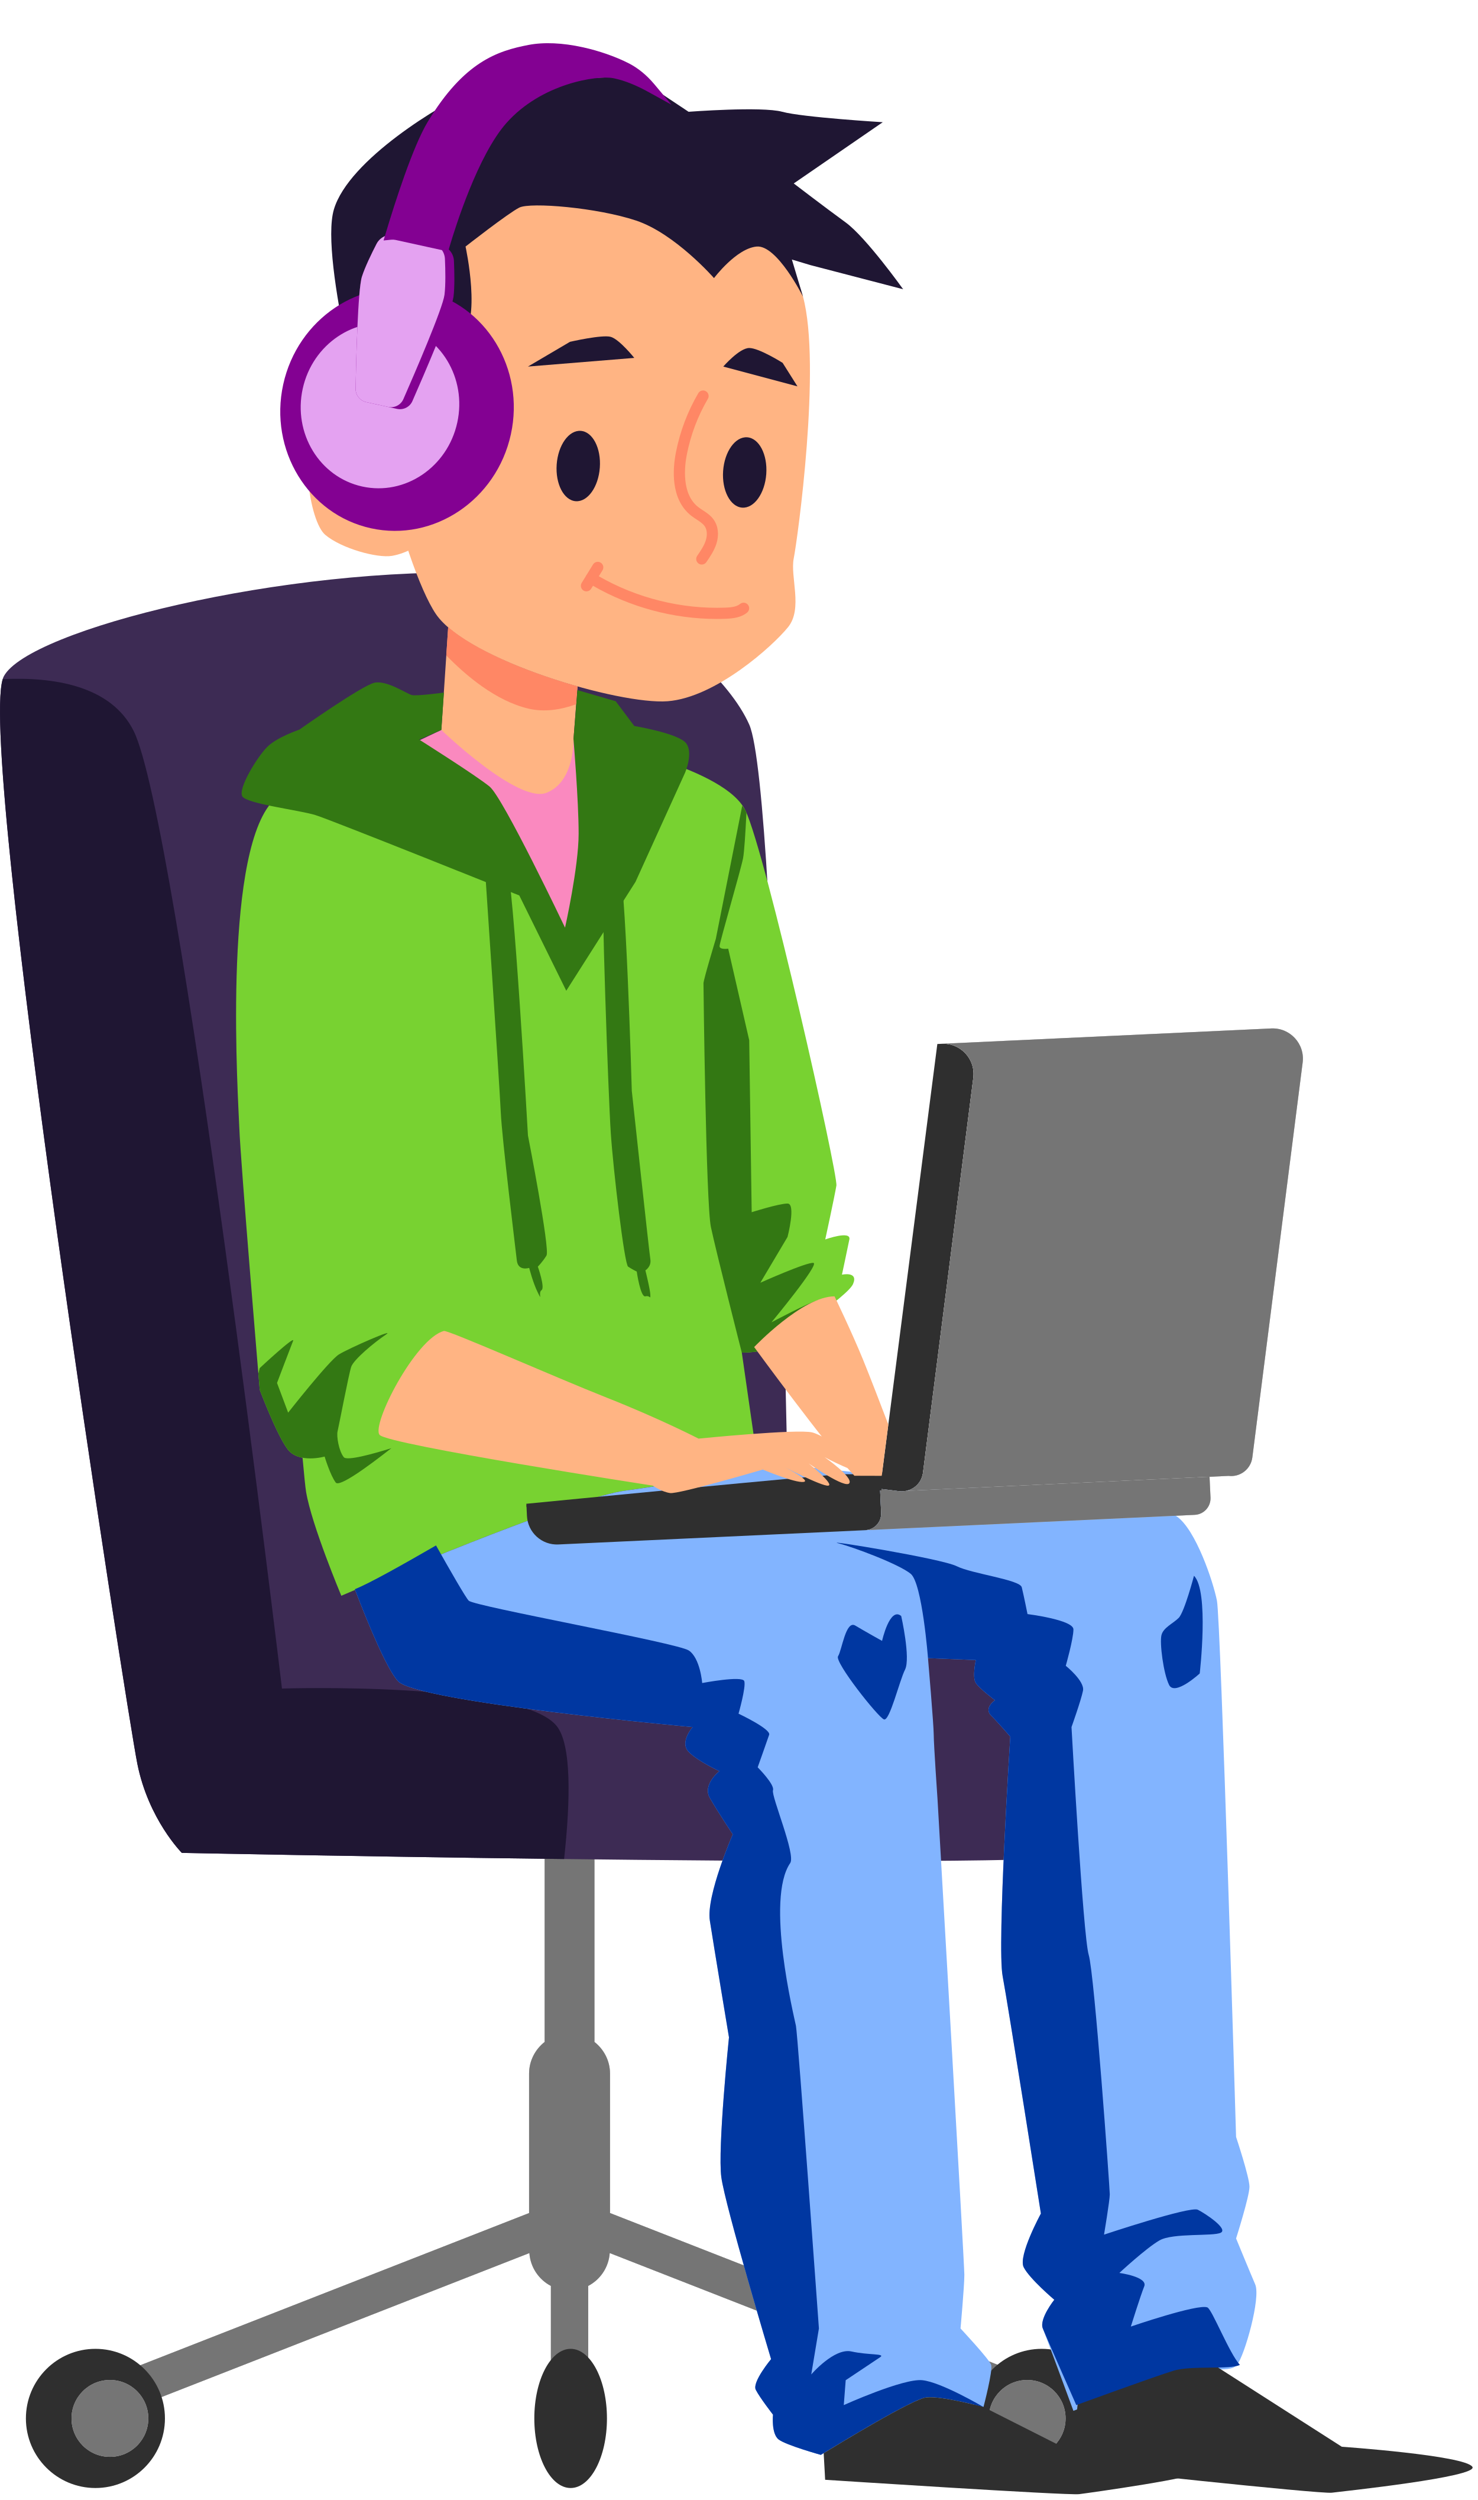 <svg width="181" height="306" viewBox="0 0 181 306" fill="none" xmlns="http://www.w3.org/2000/svg">
<path d="M10.211 292.265L64.793 270.907V253.842C64.793 252.261 65.547 250.869 66.699 249.961V223.908C68.715 223.933 70.75 223.958 72.799 223.981V249.961C73.951 250.869 74.705 252.261 74.705 253.842V270.907L129.288 292.265C130.464 292.725 131.045 294.053 130.584 295.23C130.231 296.132 129.368 296.685 128.454 296.685C128.177 296.685 127.895 296.634 127.621 296.527L74.669 275.807C74.543 277.562 73.515 279.051 72.036 279.828V298.719C72.036 299.982 71.012 301.007 69.749 301.007C68.486 301.007 67.462 299.982 67.462 298.719V279.828C65.983 279.052 64.955 277.562 64.829 275.807L11.877 296.527C11.603 296.634 11.322 296.685 11.045 296.685C10.13 296.685 9.267 296.132 8.914 295.23C8.454 294.053 9.035 292.725 10.211 292.265Z" fill="#CBCBCB"/>
<path d="M10.211 292.265L64.793 270.907V253.842C64.793 252.261 65.547 250.869 66.699 249.961V223.908C68.715 223.933 70.75 223.958 72.799 223.981V249.961C73.951 250.869 74.705 252.261 74.705 253.842V270.907L129.288 292.265C130.464 292.725 131.045 294.053 130.584 295.23C130.231 296.132 129.368 296.685 128.454 296.685C128.177 296.685 127.895 296.634 127.621 296.527L74.669 275.807C74.543 277.562 73.515 279.051 72.036 279.828V298.719C72.036 299.982 71.012 301.007 69.749 301.007C68.486 301.007 67.462 299.982 67.462 298.719V279.828C65.983 279.052 64.955 277.562 64.829 275.807L11.877 296.527C11.603 296.634 11.322 296.685 11.045 296.685C10.13 296.685 9.267 296.132 8.914 295.23C8.454 294.053 9.035 292.725 10.211 292.265Z" fill="#B7B7B7"/>
<path d="M10.211 292.265L64.793 270.907V253.842C64.793 252.261 65.547 250.869 66.699 249.961V223.908C68.715 223.933 70.75 223.958 72.799 223.981V249.961C73.951 250.869 74.705 252.261 74.705 253.842V270.907L129.288 292.265C130.464 292.725 131.045 294.053 130.584 295.23C130.231 296.132 129.368 296.685 128.454 296.685C128.177 296.685 127.895 296.634 127.621 296.527L74.669 275.807C74.543 277.562 73.515 279.051 72.036 279.828V298.719C72.036 299.982 71.012 301.007 69.749 301.007C68.486 301.007 67.462 299.982 67.462 298.719V279.828C65.983 279.052 64.955 277.562 64.829 275.807L11.877 296.527C11.603 296.634 11.322 296.685 11.045 296.685C10.13 296.685 9.267 296.132 8.914 295.23C8.454 294.053 9.035 292.725 10.211 292.265Z" fill="black" fill-opacity="0.2"/>
<path d="M10.211 292.265L64.793 270.907V253.842C64.793 252.261 65.547 250.869 66.699 249.961V223.908C68.715 223.933 70.75 223.958 72.799 223.981V249.961C73.951 250.869 74.705 252.261 74.705 253.842V270.907L129.288 292.265C130.464 292.725 131.045 294.053 130.584 295.23C130.231 296.132 129.368 296.685 128.454 296.685C128.177 296.685 127.895 296.634 127.621 296.527L74.669 275.807C74.543 277.562 73.515 279.051 72.036 279.828V298.719C72.036 299.982 71.012 301.007 69.749 301.007C68.486 301.007 67.462 299.982 67.462 298.719V279.828C65.983 279.052 64.955 277.562 64.829 275.807L11.877 296.527C11.603 296.634 11.322 296.685 11.045 296.685C10.13 296.685 9.267 296.132 8.914 295.23C8.454 294.053 9.035 292.725 10.211 292.265Z" fill="black" fill-opacity="0.2"/>
<path d="M119.056 296.049C119.056 300.753 122.868 304.567 127.57 304.567C132.271 304.567 136.083 300.753 136.083 296.049C136.083 291.345 132.271 287.531 127.57 287.531C122.868 287.531 119.056 291.345 119.056 296.049Z" fill="#2F2F2F"/>
<path d="M121.09 296.049C121.09 298.647 123.195 300.753 125.792 300.753C128.388 300.753 130.493 298.647 130.493 296.049C130.493 293.451 128.388 291.345 125.792 291.345C123.195 291.345 121.09 293.451 121.09 296.049Z" fill="#CBCBCB"/>
<path d="M121.09 296.049C121.09 298.647 123.195 300.753 125.792 300.753C128.388 300.753 130.493 298.647 130.493 296.049C130.493 293.451 128.388 291.345 125.792 291.345C123.195 291.345 121.09 293.451 121.09 296.049Z" fill="#B7B7B7"/>
<path d="M121.09 296.049C121.09 298.647 123.195 300.753 125.792 300.753C128.388 300.753 130.493 298.647 130.493 296.049C130.493 293.451 128.388 291.345 125.792 291.345C123.195 291.345 121.09 293.451 121.09 296.049Z" fill="black" fill-opacity="0.2"/>
<path d="M121.09 296.049C121.09 298.647 123.195 300.753 125.792 300.753C128.388 300.753 130.493 298.647 130.493 296.049C130.493 293.451 128.388 291.345 125.792 291.345C123.195 291.345 121.09 293.451 121.09 296.049Z" fill="black" fill-opacity="0.2"/>
<path d="M3.172 296.049C3.172 300.753 6.984 304.567 11.686 304.567C16.388 304.567 20.199 300.753 20.199 296.049C20.199 291.345 16.388 287.531 11.686 287.531C6.984 287.531 3.172 291.345 3.172 296.049Z" fill="#2F2F2F"/>
<path d="M18.163 296.049C18.163 298.647 16.058 300.753 13.462 300.753C10.865 300.753 8.76 298.647 8.76 296.049C8.76 293.451 10.865 291.345 13.462 291.345C16.058 291.345 18.163 293.451 18.163 296.049Z" fill="#CBCBCB"/>
<path d="M18.163 296.049C18.163 298.647 16.058 300.753 13.462 300.753C10.865 300.753 8.76 298.647 8.76 296.049C8.76 293.451 10.865 291.345 13.462 291.345C16.058 291.345 18.163 293.451 18.163 296.049Z" fill="#B7B7B7"/>
<path d="M18.163 296.049C18.163 298.647 16.058 300.753 13.462 300.753C10.865 300.753 8.76 298.647 8.76 296.049C8.76 293.451 10.865 291.345 13.462 291.345C16.058 291.345 18.163 293.451 18.163 296.049Z" fill="black" fill-opacity="0.2"/>
<path d="M18.163 296.049C18.163 298.647 16.058 300.753 13.462 300.753C10.865 300.753 8.76 298.647 8.76 296.049C8.76 293.451 10.865 291.345 13.462 291.345C16.058 291.345 18.163 293.451 18.163 296.049Z" fill="black" fill-opacity="0.2"/>
<path d="M65.434 296.049C65.434 300.753 67.426 304.567 69.882 304.567C72.338 304.567 74.329 300.753 74.329 296.049C74.329 291.345 72.338 287.531 69.882 287.531C67.426 287.531 65.434 291.345 65.434 296.049Z" fill="#2F2F2F"/>
<path d="M59.98 70.163C69.46 70.517 78.557 74.097 85.455 80.613C88.115 83.125 90.527 85.934 91.752 88.692C95.385 96.871 96.748 198.647 96.748 198.647C96.748 198.647 135.804 202.282 138.075 205.463C140.345 208.643 138.983 224.546 135.804 226.818C132.625 229.09 22.268 226.818 22.268 226.818C22.268 226.818 18.181 222.729 16.818 215.913C15.456 209.098 -3.164 89.601 0.469 82.785C3.495 77.108 34.881 69.224 59.98 70.163Z" fill="#3D2B54"/>
<path d="M16.819 215.913C15.475 209.19 -2.66 92.824 0.337 83.133C6.559 82.847 13.586 83.915 16.365 89.475C21.815 100.38 34.531 206.701 34.531 206.701C34.531 206.701 63.596 205.792 68.138 211.244C70 213.48 69.875 220.302 69.081 227.572C44.374 227.273 22.269 226.818 22.269 226.818C22.269 226.818 18.182 222.729 16.819 215.913Z" fill="#1F1633"/>
<path d="M86.305 20.185C86.305 20.185 96.069 27.91 98.339 36.315C100.61 44.721 97.658 66.076 97.204 68.348C96.75 70.62 98.339 74.482 96.523 76.753C94.706 79.025 87.667 85.386 81.763 85.841C75.859 86.295 57.239 80.843 53.379 75.163C49.519 69.484 42.48 44.039 45.886 32.907C49.292 21.776 74.951 15.869 86.305 20.185Z" fill="#FFB483"/>
<path d="M87.439 34.043C87.439 34.043 82.671 28.591 77.902 27.001C73.134 25.411 64.959 24.729 63.597 25.411C62.234 26.092 57.012 30.181 57.012 30.181C57.012 30.181 59.055 39.496 56.331 41.54C53.606 43.585 49.291 46.311 49.291 46.311L49.972 59.033L45.431 54.717C45.431 54.717 39.073 31.771 40.889 25.638C42.706 19.504 54.158 12.688 57.791 11.098C61.425 9.508 77.902 9.411 77.902 9.411L84.325 13.683C84.325 13.683 93.296 13.001 95.793 13.683C98.291 14.364 108.103 14.96 108.103 14.96L97.203 22.457C97.203 22.457 101.064 25.411 103.561 27.228C106.059 29.045 110.601 35.407 110.601 35.407L99.247 32.453L96.976 31.771L98.339 36.315C98.339 36.315 95.16 29.954 92.662 30.181C90.164 30.409 87.439 34.043 87.439 34.043Z" fill="#1F1633"/>
<path d="M73.588 91.066C73.588 91.066 88.802 94.019 91.299 99.244C93.797 104.469 102.653 143.772 102.426 145.135C102.199 146.498 101.063 151.723 101.063 151.723C101.063 151.723 104.242 150.587 104.015 151.723C103.788 152.859 103.107 156.039 103.107 156.039C103.107 156.039 105.151 155.585 104.469 157.175C103.788 158.766 95.386 164.218 94.478 164.899C93.57 165.581 90.845 165.581 90.845 165.581L92.359 176.107L97.506 178.833C97.506 178.833 83.363 181.588 76.615 182.468C69.652 183.377 41.798 195.342 41.798 195.342C41.798 195.342 38.164 186.709 37.483 182.619C36.802 178.53 31.579 109.695 32.942 105.378C34.304 101.062 34.304 96.745 35.894 95.382C37.483 94.019 49.518 90.384 49.518 90.384C49.518 90.384 58.601 96.745 61.099 100.607C63.596 104.469 69.5 118.555 69.5 118.555C69.5 118.555 72.225 103.788 72.452 101.062C72.679 98.335 73.588 91.066 73.588 91.066Z" fill="#78D231"/>
<path d="M40.435 96.518C40.435 96.518 48.155 104.015 48.609 108.786C49.063 113.557 47.474 153.313 47.474 153.313C47.474 153.313 52.469 153.313 52.469 154.449V158.538C52.469 158.538 56.784 158.084 56.557 160.129C56.33 162.173 54.513 171.942 52.015 173.987C49.518 176.031 41.797 182.392 41.116 181.484C40.435 180.575 39.754 178.303 39.754 178.303C39.754 178.303 36.574 179.212 35.212 177.395C33.85 175.577 31.806 170.125 31.806 170.125C31.806 170.125 29.459 142.204 29.308 138.092C29.179 134.581 27.265 105.378 33.168 98.336C35.132 95.994 40.435 96.518 40.435 96.518Z" fill="#78D231"/>
<path d="M50.879 60.472C50.879 60.472 48.457 50.325 46.489 49.113C44.521 47.901 41.645 47.144 39.072 50.779C36.498 54.414 37.861 63.804 39.829 65.47C41.797 67.136 46.187 68.348 48.003 68.045C49.82 67.742 51.788 66.53 51.939 66.076C52.09 65.621 50.879 60.472 50.879 60.472Z" fill="#FFB483"/>
<path d="M46.642 63.047C46.642 63.047 45.128 62.441 45.279 61.078C45.431 59.715 46.339 58.2 46.339 58.2C46.339 58.2 44.522 52.597 43.765 52.142C43.008 51.688 41.343 53.808 41.192 55.171C41.041 56.534 40.586 59.261 41.343 60.169C42.1 61.078 46.642 63.047 46.642 63.047Z" fill="#FF8765"/>
<path d="M85.94 69.109C86.157 69.109 86.37 69.006 86.501 68.814C86.955 68.153 87.469 67.403 87.741 66.537C88.071 65.474 87.956 64.419 87.422 63.644C87.053 63.104 86.526 62.761 86.063 62.457C85.868 62.329 85.671 62.201 85.49 62.059C83.428 60.432 83.838 57.031 84.111 55.643C84.583 53.237 85.449 50.942 86.687 48.824C86.879 48.499 86.769 48.081 86.444 47.891C86.121 47.702 85.703 47.809 85.513 48.135C84.197 50.386 83.276 52.824 82.774 55.381C82.376 57.408 82.089 61.112 84.645 63.129C84.858 63.297 85.087 63.447 85.318 63.597C85.71 63.855 86.082 64.098 86.3 64.416C86.59 64.839 86.643 65.48 86.439 66.132C86.231 66.802 85.799 67.432 85.38 68.042C85.165 68.352 85.245 68.776 85.554 68.989C85.672 69.07 85.807 69.109 85.94 69.109Z" fill="#FF8765"/>
<path d="M71.235 71.353L71.763 70.496C71.773 70.474 71.774 70.451 71.786 70.43C71.8 70.408 71.821 70.396 71.836 70.376L72.624 69.097C72.821 68.778 73.243 68.679 73.56 68.875C73.882 69.072 73.981 69.491 73.784 69.812L73.334 70.543C77.995 73.219 83.451 74.584 88.828 74.384C89.464 74.359 90.183 74.301 90.633 73.932C90.921 73.695 91.352 73.735 91.591 74.027C91.829 74.318 91.787 74.748 91.496 74.986C90.758 75.593 89.801 75.71 88.881 75.745C88.505 75.76 88.13 75.767 87.754 75.767C82.486 75.767 77.182 74.335 72.618 71.706L72.395 72.068C72.266 72.277 72.042 72.392 71.815 72.392C71.692 72.392 71.568 72.359 71.458 72.291C71.137 72.093 71.038 71.674 71.235 71.353Z" fill="#FF8765"/>
<path d="M68.173 56.86C68.003 59.238 69.048 61.251 70.507 61.355C71.967 61.459 73.287 59.616 73.457 57.239C73.627 54.861 72.582 52.848 71.123 52.744C69.663 52.639 68.343 54.483 68.173 56.86Z" fill="#1F1633"/>
<path d="M88.555 57.648C88.385 60.025 89.43 62.038 90.889 62.142C92.349 62.246 93.669 60.403 93.839 58.026C94.009 55.648 92.964 53.636 91.505 53.531C90.045 53.427 88.725 55.27 88.555 57.648Z" fill="#1F1633"/>
<path d="M77.674 43.812C77.674 43.812 75.857 41.54 74.798 41.237C73.738 40.935 69.802 41.843 69.802 41.843L64.655 44.872L77.674 43.812Z" fill="#1F1633"/>
<path d="M88.575 44.872C88.575 44.872 90.543 42.6 91.754 42.6C92.965 42.6 95.842 44.418 95.842 44.418L97.658 47.295L88.575 44.872Z" fill="#1F1633"/>
<path d="M54.886 76.765C58.199 79.651 64.716 82.327 70.728 84.02L70.232 90.501L72.331 91.778C72.331 91.778 73.325 99.239 66.982 99.732C66.256 99.788 65.527 99.681 64.805 99.473C64.76 99.462 64.719 99.457 64.672 99.443C64.576 99.414 64.481 99.373 64.385 99.34C64.158 99.261 63.92 99.168 63.665 99.051C63.502 98.978 63.341 98.9 63.179 98.817C59.031 96.698 52.291 90.797 52.291 90.797L54.048 89.359L54.886 76.765Z" fill="#FFB483"/>
<path d="M70.727 84.02L70.559 86.21C68.687 86.883 66.683 87.205 64.731 86.749C60.709 85.811 57.015 82.661 54.655 80.233L54.886 76.765C58.198 79.651 64.715 82.327 70.727 84.02Z" fill="#FF8765"/>
<path d="M43.487 194.623C49.611 192.031 70.684 183.242 76.615 182.468C81.763 181.796 91.198 180.037 95.391 179.239C108.129 180.525 142.202 184.293 144.109 185.629C146.452 187.27 148.562 193.6 149.03 195.945C149.499 198.289 151.374 261.592 151.374 261.592C151.374 261.592 153.014 266.516 153.014 267.688C153.014 268.861 151.374 274.019 151.374 274.019C151.374 274.019 153.014 278.004 153.717 279.646C154.42 281.287 152.428 288.321 151.491 289.493C150.553 290.665 146.804 289.493 144.46 290.196C142.117 290.9 131.454 295.12 131.454 295.12C131.454 295.12 128.173 286.21 127.705 285.038C127.236 283.866 129.111 281.521 129.111 281.521C129.111 281.521 126.065 278.942 125.361 277.536C124.658 276.129 127.471 270.971 127.471 270.971C127.471 270.971 123.487 245.65 122.784 241.898C122.081 238.147 123.721 212.591 123.721 212.591C123.721 212.591 122.315 210.95 121.378 210.012C120.44 209.074 121.846 208.136 121.846 208.136C121.846 208.136 119.971 206.73 119.503 206.026C119.034 205.323 119.503 203.213 119.503 203.213L113.644 202.978C113.644 202.978 114.347 211.184 114.347 212.357C114.347 213.529 114.816 220.328 114.816 220.328C114.816 220.328 118.097 277.067 118.097 278.473C118.097 279.88 117.628 285.038 117.628 285.038C117.628 285.038 121.143 288.789 121.378 289.493C121.612 290.196 120.44 294.651 120.44 294.651C120.44 294.651 115.285 293.244 113.41 293.479C111.535 293.713 100.521 300.512 100.521 300.512C100.521 300.512 96.303 299.34 95.365 298.637C94.428 297.933 94.662 295.589 94.662 295.589C94.662 295.589 93.022 293.479 92.553 292.541C92.085 291.603 94.428 288.789 94.428 288.789C94.428 288.789 88.804 270.033 88.335 266.516C87.866 262.999 89.272 249.401 89.272 249.401C89.272 249.401 87.398 238.147 86.929 235.099C86.46 232.051 89.741 224.548 89.741 224.548C89.741 224.548 87.866 221.735 86.929 220.094C85.992 218.453 88.101 216.811 88.101 216.811C88.101 216.811 85.523 215.639 84.351 214.467C83.18 213.294 84.82 211.419 84.82 211.419C84.82 211.419 51.074 208.371 48.731 205.792C47.364 204.287 45.12 198.873 43.487 194.623Z" fill="#82B4FF"/>
<path d="M144.812 288.79C146.147 288.389 147.785 289.052 149.122 289.482L149.206 289.845L164.321 299.516C164.321 299.516 179.436 300.571 180.315 301.978C181.083 303.207 164.497 304.967 163.091 305.143C161.685 305.319 132.157 302.154 131.63 301.978C131.251 301.851 131.778 296.113 132.106 292.883C135.592 291.746 143.033 289.324 144.812 288.79Z" fill="#2F2F2F"/>
<path d="M117.16 191.725C119.035 192.662 124.893 193.366 125.127 194.304C125.362 195.242 125.831 197.586 125.831 197.586C125.831 197.586 131.455 198.289 131.455 199.462C131.455 200.634 130.517 203.916 130.517 203.916C130.517 203.916 132.861 205.792 132.627 206.964C132.392 208.137 131.22 211.419 131.22 211.419C131.22 211.419 132.627 236.975 133.33 239.319C134.033 241.664 135.907 267.923 135.907 268.626C135.907 269.33 135.204 273.55 135.204 273.55C135.204 273.55 145.75 270.033 146.687 270.502C147.625 270.971 150.437 272.847 149.499 273.316C148.562 273.785 143.641 273.316 142 274.253C140.36 275.191 137.079 278.239 137.079 278.239C137.079 278.239 140.594 278.708 140.126 279.88C139.657 281.053 138.485 284.804 138.485 284.804C138.485 284.804 146.687 281.99 147.859 282.459C148.431 282.688 150.55 288.118 151.843 289.493C150.675 290.113 145.932 289.544 143.758 290.196C141.414 290.9 131.806 294.417 131.806 294.417C131.806 294.417 128.174 286.211 127.705 285.038C127.237 283.866 129.111 281.522 129.111 281.522C129.111 281.522 126.065 278.943 125.362 277.536C124.659 276.129 127.471 270.971 127.471 270.971C127.471 270.971 123.487 245.65 122.784 241.898C122.081 238.147 123.722 212.591 123.722 212.591C123.722 212.591 122.315 210.95 121.378 210.012C120.441 209.074 121.847 208.137 121.847 208.137C121.847 208.137 119.972 206.73 119.503 206.027C119.035 205.323 119.503 203.213 119.503 203.213L113.645 202.979C113.645 202.979 112.942 193.835 111.536 192.662C110.13 191.49 104.505 189.38 102.63 188.911C100.756 188.442 115.285 190.787 117.16 191.725Z" fill="#0037A1"/>
<path d="M146.219 192.897C146.219 192.897 145.047 197.352 144.344 198.055C143.641 198.758 142.469 199.227 142.235 200.165C142 201.103 142.469 204.854 143.172 206.261C143.875 207.668 146.922 204.854 146.922 204.854C146.922 204.854 148.093 194.773 146.219 192.897Z" fill="#0037A1"/>
<path d="M110.364 197.821C110.364 197.821 111.536 202.979 110.833 204.385C110.13 205.792 108.958 210.716 108.255 210.481C107.552 210.247 102.162 203.447 102.631 202.744C103.1 202.041 103.568 198.29 104.74 198.993C105.912 199.696 108.021 200.868 108.021 200.868C108.021 200.868 108.958 196.648 110.364 197.821Z" fill="#0037A1"/>
<path d="M57.401 195.945C58.104 196.648 82.944 201.103 84.35 202.041C85.757 202.979 85.991 206.026 85.991 206.026C85.991 206.026 90.912 205.089 91.146 205.792C91.381 206.495 90.443 209.778 90.443 209.778C90.443 209.778 94.427 211.653 94.193 212.357C93.959 213.06 92.787 216.343 92.787 216.343C92.787 216.343 94.896 218.453 94.662 219.156C94.427 219.859 97.483 227.023 96.771 228.065C93.724 232.52 97.24 246.822 97.474 247.994C97.708 249.166 100.286 285.038 100.286 285.038L99.348 290.665C99.348 290.665 102.161 287.383 104.27 287.852C106.379 288.321 108.488 288.086 107.785 288.555C107.082 289.024 103.567 291.369 103.567 291.369L103.332 294.417C103.332 294.417 110.597 291.134 112.94 291.369C115.284 291.603 120.439 294.651 120.439 294.651C120.439 294.651 115.284 293.244 113.409 293.479C111.534 293.713 100.52 300.512 100.52 300.512C100.52 300.512 96.302 299.34 95.365 298.637C94.427 297.933 94.662 295.589 94.662 295.589C94.662 295.589 93.021 293.479 92.552 292.541C92.084 291.603 94.427 288.79 94.427 288.79C94.427 288.79 88.803 270.033 88.334 266.516C87.866 262.999 89.272 249.401 89.272 249.401C89.272 249.401 87.397 238.147 86.928 235.099C86.46 232.051 89.74 224.549 89.74 224.549C89.74 224.549 87.866 221.735 86.928 220.094C85.991 218.453 88.1 216.811 88.1 216.811C88.1 216.811 85.522 215.639 84.35 214.467C83.179 213.295 84.819 211.419 84.819 211.419C84.819 211.419 51.074 208.371 48.73 205.792C47.354 204.278 45.09 198.804 43.455 194.541C45.319 193.79 49.314 191.536 53.396 189.183C55.13 192.263 57.033 195.577 57.401 195.945Z" fill="#0037A1"/>
<path d="M119.194 131.939L113.031 180.287C112.849 181.711 111.552 182.721 110.127 182.545L107.773 182.256L114.789 127.8L115.353 127.773C117.648 127.667 119.485 129.658 119.194 131.939Z" fill="#2F2F2F"/>
<path d="M107.771 182.256L107.908 185.198C107.96 186.315 107.097 187.263 105.98 187.315L68.373 189.064C66.346 189.159 64.625 187.591 64.531 185.562L64.471 184.271L107.771 182.256Z" fill="#2F2F2F"/>
<path d="M113.031 180.287L119.195 131.939C119.485 129.658 117.649 127.666 115.353 127.773L155.123 125.923L155.687 125.896C157.982 125.79 159.819 127.781 159.528 130.062L153.365 178.41C153.183 179.834 151.885 180.844 150.461 180.669L110.925 182.508C112.006 182.304 112.885 181.437 113.031 180.287Z" fill="#CBCBCB"/>
<path d="M113.031 180.287L119.195 131.939C119.485 129.658 117.649 127.666 115.353 127.773L155.123 125.923L155.687 125.896C157.982 125.79 159.819 127.781 159.528 130.062L153.365 178.41C153.183 179.834 151.885 180.844 150.461 180.669L110.925 182.508C112.006 182.304 112.885 181.437 113.031 180.287Z" fill="#B7B7B7"/>
<path d="M113.031 180.287L119.195 131.939C119.485 129.658 117.649 127.666 115.353 127.773L155.123 125.923L155.687 125.896C157.982 125.79 159.819 127.781 159.528 130.062L153.365 178.41C153.183 179.834 151.885 180.844 150.461 180.669L110.925 182.508C112.006 182.304 112.885 181.437 113.031 180.287Z" fill="black" fill-opacity="0.2"/>
<path d="M113.031 180.287L119.195 131.939C119.485 129.658 117.649 127.666 115.353 127.773L155.123 125.923L155.687 125.896C157.982 125.79 159.819 127.781 159.528 130.062L153.365 178.41C153.183 179.834 151.885 180.844 150.461 180.669L110.925 182.508C112.006 182.304 112.885 181.437 113.031 180.287Z" fill="black" fill-opacity="0.2"/>
<path d="M107.908 185.197L107.771 182.256L110.126 182.545C110.4 182.579 110.665 182.557 110.923 182.508L148.124 180.777L148.242 183.32C148.294 184.438 147.431 185.386 146.314 185.438L105.98 187.314C107.097 187.262 107.96 186.315 107.908 185.197Z" fill="#CBCBCB"/>
<path d="M107.908 185.197L107.771 182.256L110.126 182.545C110.4 182.579 110.665 182.557 110.923 182.508L148.124 180.777L148.242 183.32C148.294 184.438 147.431 185.386 146.314 185.438L105.98 187.314C107.097 187.262 107.96 186.315 107.908 185.197Z" fill="#B7B7B7"/>
<path d="M107.908 185.197L107.771 182.256L110.126 182.545C110.4 182.579 110.665 182.557 110.923 182.508L148.124 180.777L148.242 183.32C148.294 184.438 147.431 185.386 146.314 185.438L105.98 187.314C107.097 187.262 107.96 186.315 107.908 185.197Z" fill="black" fill-opacity="0.2"/>
<path d="M107.908 185.197L107.771 182.256L110.126 182.545C110.4 182.579 110.665 182.557 110.923 182.508L148.124 180.777L148.242 183.32C148.294 184.438 147.431 185.386 146.314 185.438L105.98 187.314C107.097 187.262 107.96 186.315 107.908 185.197Z" fill="black" fill-opacity="0.2"/>
<path d="M64.482 184.459L107.939 182.437L108.194 180.473H107.979C105.326 180.465 103.567 180.461 103.258 180.461C101.602 180.461 65.971 183.934 64.455 184.083L64.482 184.459Z" fill="#2F2F2F"/>
<path d="M73.491 91.837C73.252 93.775 72.633 98.876 72.451 101.062C72.224 103.788 69.499 118.555 69.499 118.555C69.499 118.555 63.596 104.469 61.098 100.607C59.089 97.501 52.829 92.785 50.452 91.055L54.047 89.359C54.047 89.359 63.444 98.411 66.926 97.048C70.408 95.685 70.231 90.501 70.231 90.501L73.491 91.837Z" fill="#FA89BF"/>
<path d="M69.196 113.557C69.196 113.557 61.627 97.654 59.962 96.291C58.297 94.928 51.333 90.535 51.333 90.535L54.047 89.359L54.361 84.78C54.361 84.78 51.03 85.235 50.425 85.083C49.819 84.932 47.397 83.266 45.883 83.569C44.37 83.872 36.649 89.324 36.649 89.324C36.649 89.324 33.924 90.233 32.713 91.444C31.502 92.656 29.08 96.594 29.686 97.502C30.291 98.411 36.649 99.168 38.617 99.774C40.585 100.38 63.595 109.619 63.595 109.619L69.347 121.281L77.825 107.953L83.88 94.625C83.88 94.625 84.94 92.201 84.031 90.99C83.123 89.778 77.674 88.87 77.674 88.87L75.403 85.84L70.71 84.477L70.231 90.501C70.231 90.501 70.861 97.957 70.861 102.046C70.861 106.135 69.196 113.557 69.196 113.557Z" fill="#337813"/>
<path d="M59.356 105.833C59.356 105.833 61.324 105.53 62.081 106.287C62.838 107.044 64.655 139.001 64.655 139.001C64.655 139.001 67.38 152.935 66.925 153.692C66.471 154.449 65.866 155.055 65.866 155.055C65.866 155.055 66.774 157.63 66.32 157.933C65.866 158.236 66.471 159.447 65.866 158.236C65.26 157.024 64.806 155.207 64.806 155.207C64.806 155.207 63.444 155.661 63.292 154.298C63.141 152.935 61.476 139.455 61.324 136.123C61.173 132.791 59.356 105.833 59.356 105.833Z" fill="#337813"/>
<path d="M75.707 105.378C75.707 105.378 74.193 105.681 73.891 107.195C73.588 108.71 74.496 134.154 74.799 138.698C75.102 143.241 76.464 154.752 76.918 155.055C77.372 155.358 77.978 155.661 77.978 155.661C77.978 155.661 78.432 158.841 79.037 158.69C79.643 158.538 79.643 159.144 79.643 158.538C79.643 157.933 79.037 155.509 79.037 155.509C79.037 155.509 79.794 155.055 79.643 154.146C79.492 153.237 77.372 133.548 77.372 133.548C77.372 133.548 76.615 106.287 75.707 105.378Z" fill="#337813"/>
<path d="M90.898 98.62C91.04 98.826 91.195 99.031 91.297 99.244C91.332 99.318 91.373 99.422 91.411 99.508C91.297 101.818 91.146 104.318 90.995 105.075C90.692 106.59 88.118 115.374 88.118 115.828C88.118 116.283 89.178 116.131 89.178 116.131L91.751 127.339L92.054 148.391C92.054 148.391 95.385 147.331 96.444 147.331C97.504 147.331 96.444 151.42 96.444 151.42L93.114 157.024C93.114 157.024 98.866 154.449 99.623 154.6C100.38 154.752 94.476 161.87 94.476 161.87C94.476 161.87 99.018 159.447 100.229 159.144C100.825 158.995 100.612 159.912 100.243 160.881C97.741 162.706 94.976 164.524 94.476 164.899C93.568 165.581 90.843 165.581 90.843 165.581C90.843 165.581 87.664 153.086 87.059 150.208C86.453 147.331 86.15 120.826 86.15 120.372C86.15 119.918 87.664 114.92 87.664 114.92L90.898 98.62Z" fill="#337813"/>
<path d="M31.806 167.474C31.806 167.474 36.196 163.385 35.893 164.142C35.59 164.9 33.925 169.292 33.925 169.292L35.287 172.927C35.287 172.927 40.283 166.566 41.494 165.808C42.705 165.051 48.609 162.476 47.246 163.385C45.884 164.294 43.311 166.414 43.008 167.323C42.705 168.232 41.494 174.593 41.343 175.199C41.191 175.804 41.494 177.622 42.099 178.379C42.489 178.866 45.687 177.977 47.926 177.279C44.92 179.633 41.555 182.07 41.115 181.484C40.434 180.575 39.753 178.303 39.753 178.303C39.753 178.303 36.574 179.212 35.212 177.395C33.849 175.577 31.806 170.125 31.806 170.125C31.806 170.125 31.744 169.392 31.641 168.158L31.806 167.474Z" fill="#337813"/>
<path d="M54.362 162.931C54.89 162.793 67.835 168.534 74.344 171.109C80.854 173.684 85.546 176.107 85.546 176.107C85.546 176.107 97.657 174.895 99.474 175.35C101.29 175.804 106.74 179.742 105.983 180.196C105.226 180.651 100.987 178.379 100.987 178.379C100.987 178.379 104.469 180.802 104.015 181.559C103.561 182.317 99.019 179.136 99.019 179.136C99.019 179.136 102.199 181.711 101.442 181.862C100.685 182.014 95.391 179.239 95.391 179.239C95.391 179.239 99.474 181.257 98.414 181.408C97.354 181.559 93.418 179.893 93.418 179.893C93.418 179.893 83.124 182.922 82.065 182.771C81.005 182.62 79.945 181.862 79.945 181.862C79.945 181.862 47.55 176.864 46.49 175.653C45.431 174.441 50.88 163.839 54.362 162.931Z" fill="#FFB483"/>
<path d="M107.978 180.662C106.586 180.658 105.449 180.655 104.63 180.653C101.193 176.981 92.357 164.899 92.357 164.899C92.357 164.899 98.261 158.69 102.197 158.69C102.197 158.69 104.316 163.082 105.679 166.414C106.55 168.546 107.915 172.097 108.787 174.383L107.978 180.662Z" fill="#FFB483"/>
<path d="M113.409 293.479C115.284 293.244 120.44 294.651 120.44 294.651L132.157 300.571C132.157 300.571 145.163 302.154 146.218 302.681C147.272 303.209 133.563 305.143 132.157 305.319C130.751 305.495 101.048 303.56 101.048 303.56C101.048 303.56 100.97 302.002 100.869 300.299C102.702 299.176 111.726 293.689 113.409 293.479Z" fill="#2F2F2F"/>
<path d="M45.553 64.102C52.938 65.723 60.299 60.775 61.994 53.051C63.689 45.327 59.076 37.752 51.69 36.132C44.305 34.511 36.944 39.459 35.25 47.183C33.555 54.907 38.168 62.482 45.553 64.102Z" fill="#830192"/>
<path d="M45.429 64.668C37.742 62.982 32.922 55.083 34.683 47.059C36.444 39.035 44.128 33.879 51.815 35.566C59.501 37.252 64.321 45.152 62.56 53.176C60.799 61.2 53.115 66.355 45.429 64.668ZM51.566 36.698C44.505 35.149 37.439 39.908 35.816 47.308C34.192 54.706 38.616 61.986 45.677 63.535C52.738 65.085 59.804 60.326 61.427 52.928C63.051 45.528 58.627 38.248 51.566 36.698Z" fill="#830192"/>
<path d="M55.998 51.736C54.799 57.202 49.59 60.704 44.363 59.557C39.136 58.41 35.872 53.049 37.071 47.583C38.271 42.116 43.48 38.614 48.707 39.761C53.933 40.908 57.198 46.269 55.998 51.736Z" fill="#E4A2F1"/>
<path d="M55.537 36.332C55.69 35.119 55.65 33.263 55.592 31.94C55.55 30.999 54.878 30.209 53.958 30.007L48.403 28.788C47.483 28.586 46.542 29.022 46.11 29.859C45.503 31.037 44.69 32.705 44.321 33.871C43.818 35.46 43.609 44.168 43.546 47.57C43.531 48.367 44.081 49.056 44.86 49.227L48.618 50.052C49.397 50.222 50.185 49.827 50.505 49.097C51.872 45.981 55.328 37.986 55.537 36.332Z" fill="#830192"/>
<path d="M49.401 48.855C50.768 45.739 54.224 37.744 54.433 36.09C54.586 34.877 54.546 33.021 54.488 31.698C54.446 30.756 53.774 29.966 52.854 29.764L48.403 28.788C47.483 28.586 46.542 29.022 46.11 29.859C45.503 31.037 44.69 32.705 44.321 33.871C43.818 35.46 43.609 44.168 43.546 47.57C43.531 48.367 44.081 49.056 44.86 49.227L47.514 49.809C48.293 49.98 49.081 49.585 49.401 48.855Z" fill="#E4A2F1"/>
<path d="M76.713 8.288C73.943 6.871 68.818 5.341 64.872 6.095C60.925 6.849 57.105 8.306 52.928 15.22C51.079 18.28 48.801 25.527 47.84 28.736C48.08 28.712 48.327 28.724 48.574 28.778L54.433 30.064C55.316 27.075 58.025 18.639 61.519 14.675C65.807 9.811 72.813 8.498 75.231 8.976C76.874 9.3 78.484 10.056 79.646 10.697C78.963 9.879 77.996 8.945 76.713 8.288Z" fill="#830192"/>
<path d="M46.973 29.436L47.236 28.557C48.376 24.754 50.561 17.924 52.383 14.907C56.828 7.554 60.926 6.226 64.743 5.497C66.603 5.141 68.893 5.241 71.367 5.784C73.361 6.221 75.414 6.938 77.002 7.751C78.148 8.338 79.202 9.201 80.136 10.317L82.224 12.81L79.344 11.225C77.887 10.424 76.529 9.882 75.307 9.614L75.116 9.574C73.113 9.178 66.269 10.234 62.003 15.075C58.54 19.001 55.799 27.675 55.041 30.239L54.879 30.784L48.445 29.372C48.273 29.335 48.095 29.325 47.916 29.342L46.973 29.436ZM71.106 6.973C68.804 6.468 66.694 6.372 65.005 6.694C61.466 7.371 57.659 8.61 53.474 15.535C51.788 18.325 49.69 24.831 48.67 28.175L53.992 29.343C55.095 25.704 57.69 18.072 61.037 14.276C65.397 9.329 72.563 7.828 75.351 8.379L75.568 8.425L75.594 8.43C74.249 7.832 72.66 7.314 71.106 6.973Z" fill="#830192"/>
</svg>
